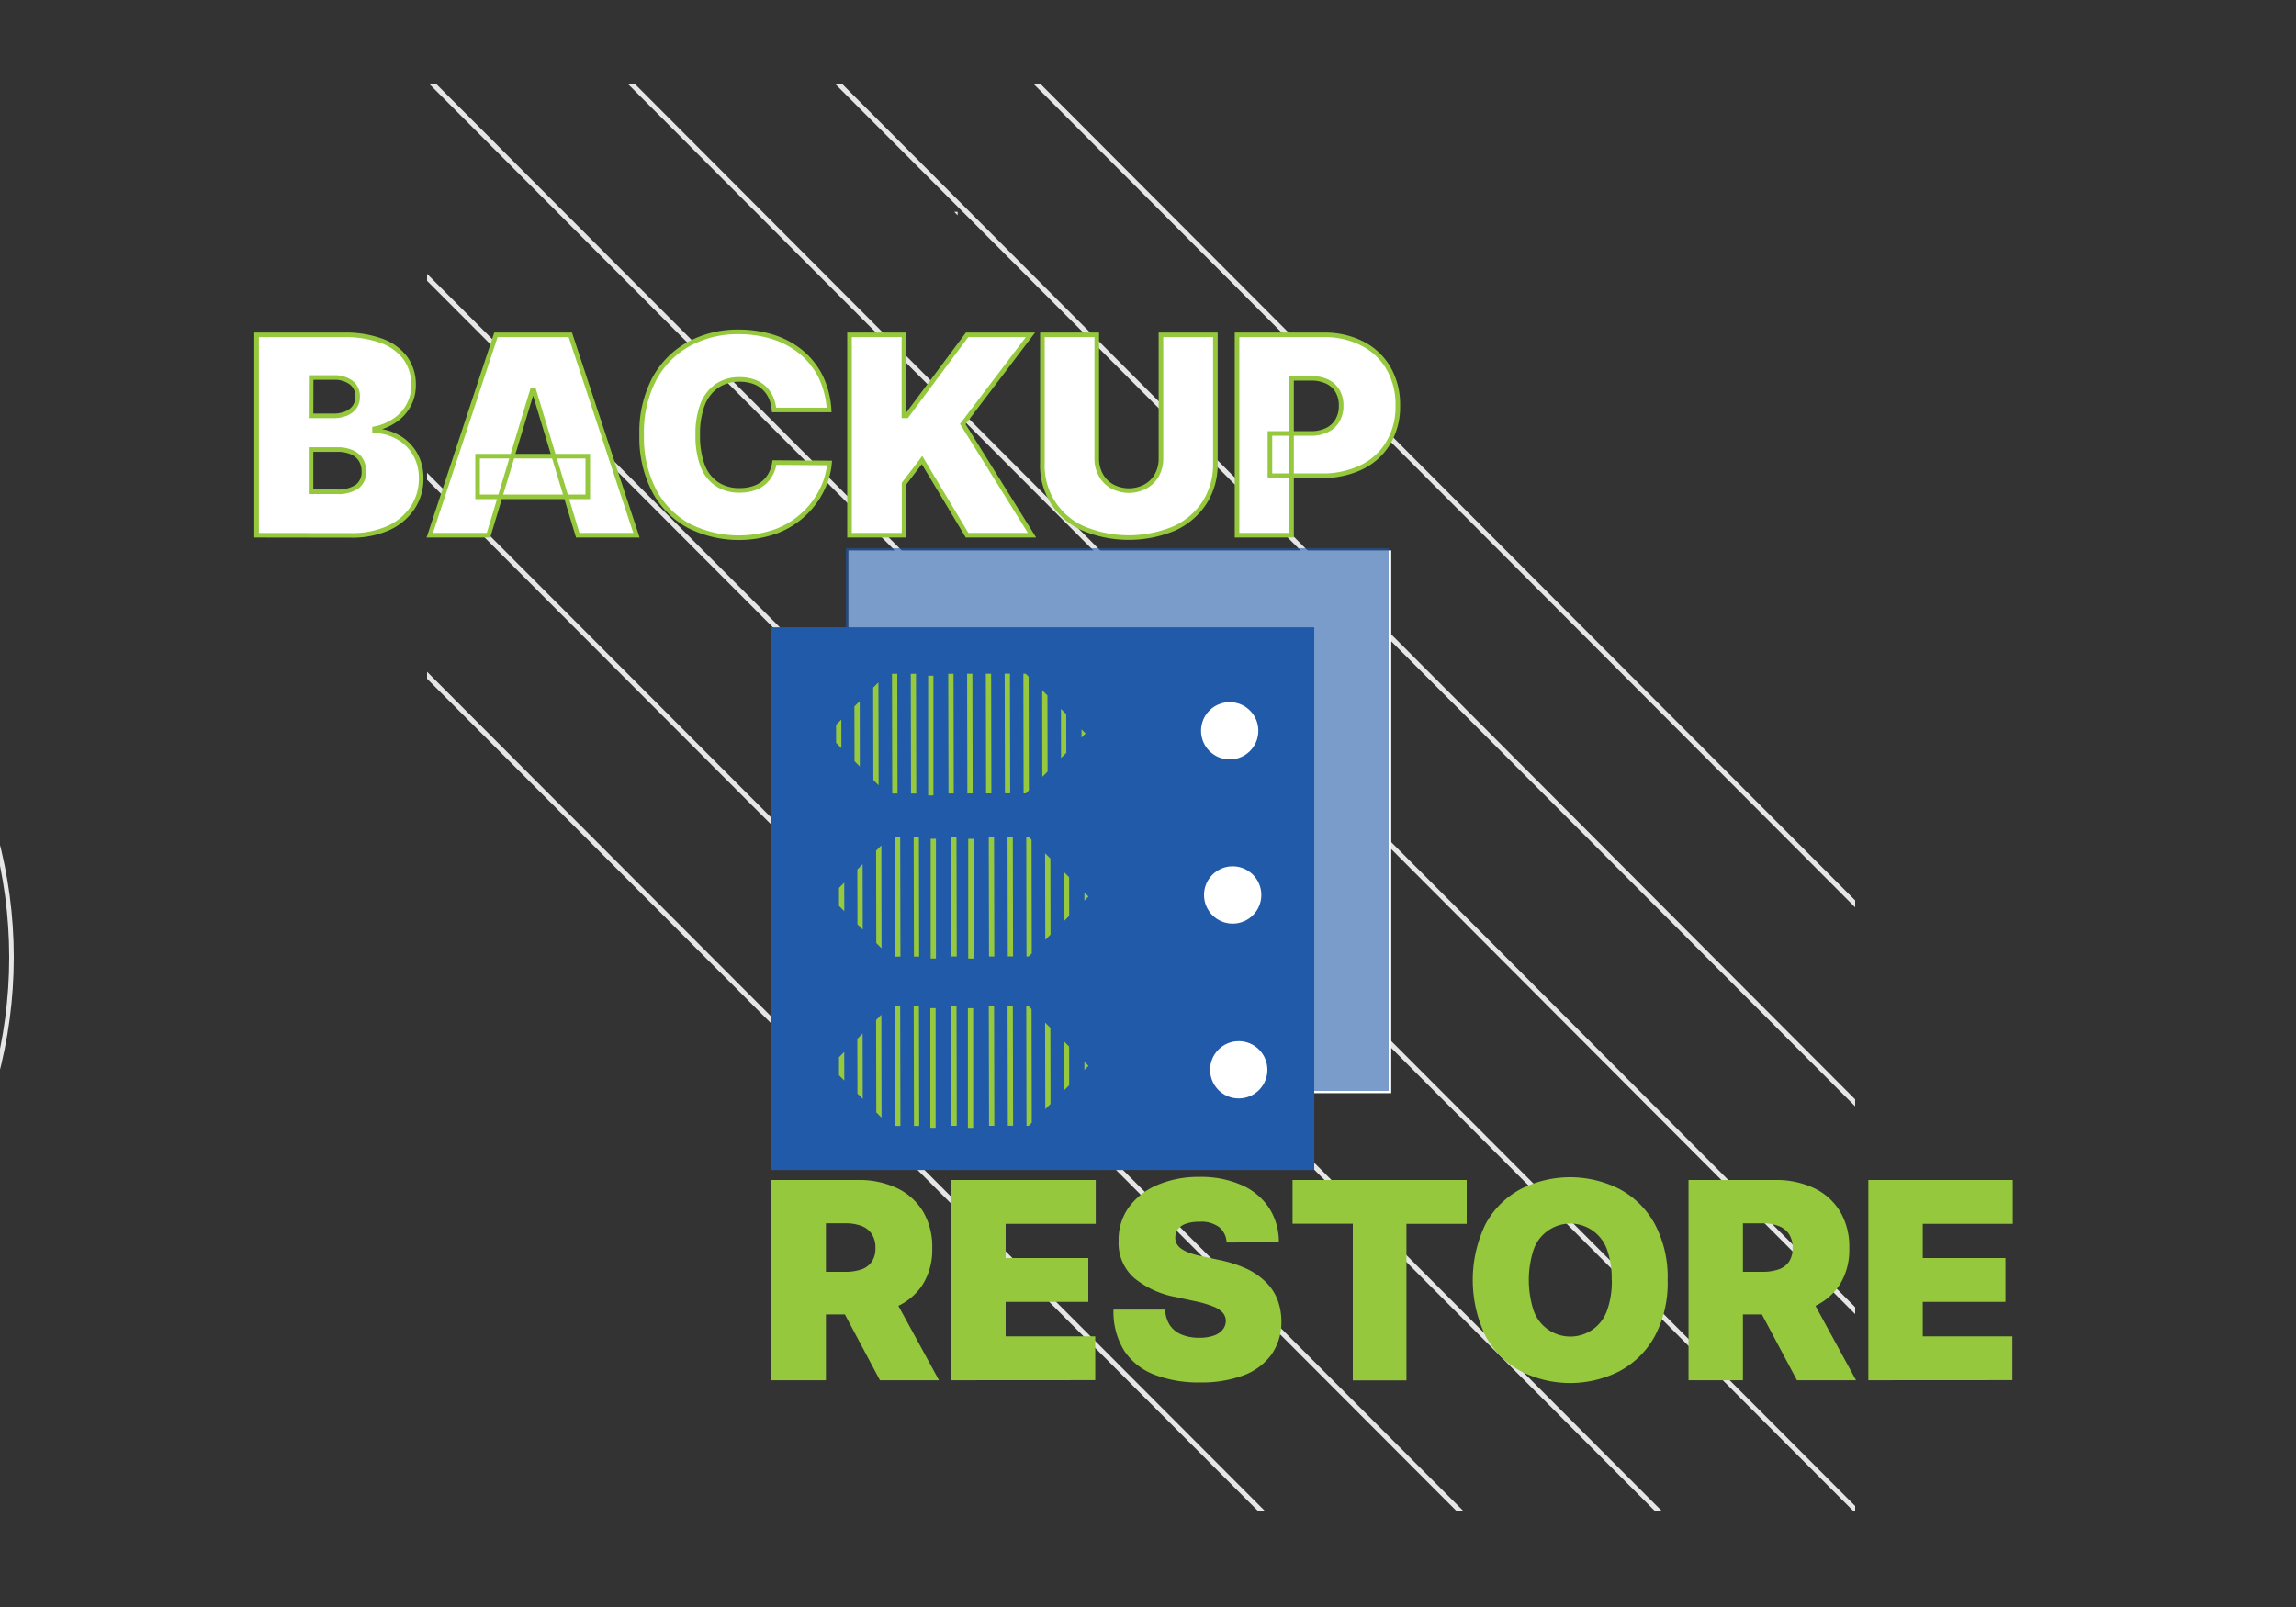 <svg xmlns="http://www.w3.org/2000/svg" viewBox="0 0 500 350"><rect x="0" y="0" width="500" height="350" fill="#333333" stroke="none"/><defs><style>.cls-1{fill:#e6e6e6;}.cls-2{fill:none;stroke:#e6e6e6;stroke-miterlimit:10;}.cls-3,.cls-7{fill:#fff;}.cls-4,.cls-5{fill:#215aa8;}.cls-4{opacity:0.6;}.cls-6{fill:#95c83d;}.cls-7{stroke:#95c83d;}.cls-8{fill:#96c93d;}</style></defs><g id="Server"><polygon class="cls-1" points="208.54 46.89 208.54 46.13 207.79 46.13 208.54 46.89"/><polygon class="cls-1" points="136.66 18.2 404 286.21 404 284.7 138.17 18.2 136.66 18.2"/><polygon class="cls-1" points="93.4 18.2 403.7 329.2 404 329.2 404 328 94.91 18.2 93.4 18.2"/><polygon class="cls-1" points="93 61.16 360.49 329.2 362 329.2 93 59.64 93 61.16"/><polygon class="cls-1" points="93 104.5 317.28 329.2 318.79 329.2 93 102.98 93 104.5"/><polygon class="cls-1" points="93 147.83 274.06 329.2 275.57 329.2 93 146.31 93 147.83"/><polygon class="cls-1" points="225 18.2 404 197.62 404 196.1 226.5 18.2 225 18.2"/><polygon class="cls-1" points="181.8 18.2 404 240.96 404 239.44 183.31 18.2 181.8 18.2"/><circle class="cls-2" cx="-98.5" cy="208.5" r="101"/><rect class="cls-3" x="184.76" y="119.88" width="118.21" height="118.21"/><rect class="cls-4" x="184.2" y="119.39" width="118.21" height="118.21"/><rect class="cls-5" x="168" y="136.62" width="118.21" height="118.21"/><circle class="cls-3" cx="267.79" cy="159.16" r="6.24"/><circle class="cls-3" cx="268.44" cy="194.92" r="6.24"/><circle class="cls-3" cx="269.76" cy="233" r="6.24"/><path class="cls-6" d="M168,300.61V257h18.84a19.24,19.24,0,0,1,8.5,1.77,13.24,13.24,0,0,1,5.67,5.1,15,15,0,0,1,2,8,14.25,14.25,0,0,1-2.08,7.91,13,13,0,0,1-5.81,4.86,21.65,21.65,0,0,1-8.73,1.64H175.17V277H184a10.66,10.66,0,0,0,3.56-.52,4.47,4.47,0,0,0,2.28-1.67,5.12,5.12,0,0,0,.8-3,5.28,5.28,0,0,0-.8-3.05A4.66,4.66,0,0,0,187.6,267a9.88,9.88,0,0,0-3.56-.57h-4.18v34.18Zm25.57-20,10.91,20H191.62l-10.65-20Z"/><path class="cls-6" d="M207.17,300.61V257h31.45v9.55H219V274h18v9.55H219v7.5h19.51v9.54Z"/><path class="cls-6" d="M267.12,270.61a4.57,4.57,0,0,0-1.59-3.32,6.5,6.5,0,0,0-4.29-1.2,8.62,8.62,0,0,0-3,.44,3.71,3.71,0,0,0-1.72,1.18,2.88,2.88,0,0,0-.57,1.71,2.63,2.63,0,0,0,.28,1.41A3.13,3.13,0,0,0,257.3,272a7.77,7.77,0,0,0,1.85.91,19.37,19.37,0,0,0,2.69.72l3.58.77a27.35,27.35,0,0,1,6.2,2,14.94,14.94,0,0,1,4.21,3,10.7,10.7,0,0,1,2.42,3.8,13.42,13.42,0,0,1,.8,4.6A12.3,12.3,0,0,1,276.9,295a13.18,13.18,0,0,1-6.08,4.54,26.1,26.1,0,0,1-9.49,1.55,26.76,26.76,0,0,1-9.92-1.68,13.76,13.76,0,0,1-6.57-5.19,16,16,0,0,1-2.35-9h11.25a6.63,6.63,0,0,0,1,3.37,5.57,5.57,0,0,0,2.53,2.06,9.71,9.71,0,0,0,3.88.71,9.36,9.36,0,0,0,3.18-.47,4.31,4.31,0,0,0,1.94-1.3,3.07,3.07,0,0,0,.68-1.9,2.75,2.75,0,0,0-.65-1.76,5.44,5.44,0,0,0-2.06-1.36,23.23,23.23,0,0,0-3.85-1.14l-4.35-.94a19.78,19.78,0,0,1-9.13-4.21,10.12,10.12,0,0,1-3.31-8.06,12.06,12.06,0,0,1,2.22-7.28,14.82,14.82,0,0,1,6.25-4.87,22.76,22.76,0,0,1,9.17-1.74,21.76,21.76,0,0,1,9.14,1.77,13.77,13.77,0,0,1,6,5,13.63,13.63,0,0,1,2.12,7.49Z"/><path class="cls-6" d="M281.48,266.52V257H319.4v9.55H306.28v34.09H294.6V266.52Z"/><path class="cls-6" d="M363.16,278.79a24.58,24.58,0,0,1-2.83,12.29,18.92,18.92,0,0,1-7.65,7.56,23.71,23.71,0,0,1-21.51,0,19,19,0,0,1-7.63-7.59,28.06,28.06,0,0,1,0-24.52,18.82,18.82,0,0,1,7.63-7.56,23.79,23.79,0,0,1,21.51,0,18.92,18.92,0,0,1,7.65,7.56A24.54,24.54,0,0,1,363.16,278.79Zm-12.19,0a18.5,18.5,0,0,0-1-6.61,8.47,8.47,0,0,0-16,0,21.56,21.56,0,0,0,0,13.23,8.47,8.47,0,0,0,16,0A18.56,18.56,0,0,0,351,278.79Z"/><path class="cls-6" d="M367.71,300.61V257h18.84a19.24,19.24,0,0,1,8.5,1.77,13.24,13.24,0,0,1,5.67,5.1,15,15,0,0,1,2,8,14.33,14.33,0,0,1-2.07,7.91,13,13,0,0,1-5.82,4.86,21.62,21.62,0,0,1-8.73,1.64H374.87V277h8.87a10.76,10.76,0,0,0,3.57-.52,4.49,4.49,0,0,0,2.27-1.67,5.12,5.12,0,0,0,.8-3,5.28,5.28,0,0,0-.8-3.05,4.68,4.68,0,0,0-2.27-1.75,10,10,0,0,0-3.57-.57h-4.18v34.18Zm25.57-20,10.91,20H391.32l-10.65-20Z"/><path class="cls-6" d="M406.87,300.61V257h31.45v9.55h-19.6V274h18v9.55h-18v7.5h19.51v9.54Z"/><path class="cls-7" d="M55.88,116.57V72.93H74.8a23.05,23.05,0,0,1,8.39,1.34,11.08,11.08,0,0,1,5.13,3.79,9.74,9.74,0,0,1,1.74,5.78A9.13,9.13,0,0,1,89,88.23a9.34,9.34,0,0,1-3,3.31,11.52,11.52,0,0,1-4.43,1.84v.43a11,11,0,0,1,5.12,1.42,9.87,9.87,0,0,1,3.66,3.6,10.29,10.29,0,0,1,1.36,5.38,11.23,11.23,0,0,1-1.86,6.37A12.58,12.58,0,0,1,84.6,115a19.28,19.28,0,0,1-8.18,1.6Zm11.85-26h4.86a7.18,7.18,0,0,0,2.75-.49,4.26,4.26,0,0,0,1.86-1.42,3.72,3.72,0,0,0,.67-2.27,3.63,3.63,0,0,0-1.45-3.1,6,6,0,0,0-3.66-1.07h-5Zm0,16.53h5.54A7.43,7.43,0,0,0,77.74,106a3.88,3.88,0,0,0,1.5-3.32,4.62,4.62,0,0,0-.71-2.6,4.4,4.4,0,0,0-2-1.62,7.81,7.81,0,0,0-3.1-.55H67.73Z"/><path class="cls-7" d="M106.38,116.57H93.59L108,72.93h16.2l14.4,43.64H125.81L116.26,85h-.34ZM104,99.35h24v8.86H104Z"/><path class="cls-7" d="M180.56,89.29h-12a8.24,8.24,0,0,0-.67-2.7,6.42,6.42,0,0,0-1.49-2.1,6.56,6.56,0,0,0-2.29-1.37,9,9,0,0,0-3.05-.48,8.57,8.57,0,0,0-5,1.45,8.83,8.83,0,0,0-3.11,4.16,18,18,0,0,0-1,6.5,18.34,18.34,0,0,0,1.07,6.7,8.43,8.43,0,0,0,3.13,4,8.71,8.71,0,0,0,4.92,1.35,9.57,9.57,0,0,0,2.94-.42,6.62,6.62,0,0,0,2.26-1.2,6.32,6.32,0,0,0,1.56-1.91,7.4,7.4,0,0,0,.82-2.52l12,.08a16,16,0,0,1-1.56,5.64,18.13,18.13,0,0,1-3.8,5.28,18.36,18.36,0,0,1-6.08,3.89,24.22,24.22,0,0,1-19.19-1.11,18.55,18.55,0,0,1-7.52-7.58,25.07,25.07,0,0,1-2.76-12.25,24.79,24.79,0,0,1,2.81-12.29,18.91,18.91,0,0,1,7.59-7.56,22.13,22.13,0,0,1,10.65-2.57,24.59,24.59,0,0,1,7.61,1.13,18.45,18.45,0,0,1,6.09,3.29,16.58,16.58,0,0,1,4.22,5.32A19.37,19.37,0,0,1,180.56,89.29Z"/><path class="cls-7" d="M185,116.57V72.93h11.85V90.57h.59L210.6,72.93h13.8L209.66,92.36l15.08,24.21H210.6l-9.81-16.37-3.91,5.12v11.25Z"/><path class="cls-7" d="M252.82,72.93h11.85v27.95a15.33,15.33,0,0,1-2.38,8.62,15.57,15.57,0,0,1-6.61,5.61,25.69,25.69,0,0,1-19.73,0A14.88,14.88,0,0,1,227,100.88V72.93h11.84V99.86a7.19,7.19,0,0,0,.9,3.61,6.29,6.29,0,0,0,2.48,2.48,7.71,7.71,0,0,0,7.23,0,6.36,6.36,0,0,0,2.48-2.48,7.29,7.29,0,0,0,.89-3.61Z"/><path class="cls-7" d="M269.39,116.57V72.93h18.84a18,18,0,0,1,8.5,1.92,13.84,13.84,0,0,1,5.67,5.39,15.8,15.8,0,0,1,2,8.11,15.3,15.3,0,0,1-2.08,8.12,13.79,13.79,0,0,1-5.81,5.29,19.52,19.52,0,0,1-8.73,1.85H276.55v-9.2h8.87a7.9,7.9,0,0,0,3.56-.74,5.28,5.28,0,0,0,2.28-2.1,6.18,6.18,0,0,0,.8-3.22,6.06,6.06,0,0,0-.8-3.2A5.23,5.23,0,0,0,289,83.1a8.19,8.19,0,0,0-3.56-.71h-4.18v34.18Z"/></g><g id="Layer_1-4" data-name="Layer 1"><polygon class="cls-8" points="186.07 153.85 186.09 165.79 187.24 166.94 187.22 152.71 186.07 153.85"/><polygon class="cls-8" points="190.15 149.76 190.19 169.88 191.34 171.03 191.29 148.62 190.15 149.76"/><rect class="cls-8" x="194.26" y="146.77" width="1.15" height="26.07" transform="translate(-0.32 0.39) rotate(-0.12)"/><rect class="cls-8" x="198.35" y="146.77" width="1.14" height="26.07" transform="translate(-0.32 0.4) rotate(-0.12)"/><rect class="cls-8" x="202.44" y="146.76" width="1.15" height="26.07" transform="matrix(1, 0, 0, 1, -0.32, 0.41)"/><rect class="cls-8" x="206.52" y="146.76" width="1.15" height="26.07" transform="translate(-0.33 0.42) rotate(-0.12)"/><rect class="cls-8" x="210.62" y="146.75" width="1.15" height="26.07" transform="translate(-0.32 0.43) rotate(-0.12)"/><rect class="cls-8" x="214.7" y="146.74" width="1.15" height="26.07" transform="translate(-0.32 0.44) rotate(-0.12)"/><rect class="cls-8" x="218.8" y="146.74" width="1.15" height="26.07" transform="translate(-0.32 0.44) rotate(-0.12)"/><polygon class="cls-8" points="223.35 146.73 222.86 146.73 222.91 172.8 223.39 172.8 224.06 172.13 224.01 147.38 223.35 146.73"/><polygon class="cls-8" points="228.13 168.04 228.1 151.47 226.96 150.32 226.99 169.19 228.13 168.04"/><polygon class="cls-8" points="182.07 157.87 182.08 161.79 183.23 162.94 183.22 156.72 182.07 157.87"/><polygon class="cls-8" points="232.21 163.96 232.19 155.55 231.04 154.4 231.06 165.1 232.21 163.96"/><polygon class="cls-8" points="236.41 159.75 235.52 158.86 235.52 160.64 236.41 159.75"/><polygon class="cls-8" points="186.7 189.37 186.73 201.31 187.88 202.46 187.85 188.22 186.7 189.37"/><polygon class="cls-8" points="190.79 185.27 190.83 205.4 191.97 206.54 191.93 184.13 190.79 185.27"/><rect class="cls-8" x="194.89" y="182.29" width="1.15" height="26.07" transform="translate(-0.39 0.4) rotate(-0.12)"/><rect class="cls-8" x="198.99" y="182.28" width="1.14" height="26.07" transform="translate(-0.4 0.41) rotate(-0.12)"/><rect class="cls-8" x="203.07" y="182.28" width="1.15" height="26.07" transform="matrix(1, 0, 0, 1, -0.4, 0.41)"/><rect class="cls-8" x="207.16" y="182.27" width="1.15" height="26.07" transform="translate(-0.4 0.42) rotate(-0.12)"/><rect class="cls-8" x="211.25" y="182.27" width="1.15" height="26.07" transform="matrix(1, 0, 0, 1, -0.4, 0.43)"/><rect class="cls-8" x="215.34" y="182.26" width="1.15" height="26.07" transform="translate(-0.4 0.44) rotate(-0.12)"/><rect class="cls-8" x="219.43" y="182.25" width="1.15" height="26.07" transform="translate(-0.4 0.45) rotate(-0.12)"/><polygon class="cls-8" points="223.99 182.25 223.49 182.25 223.54 208.32 224.03 208.31 224.69 207.65 224.64 182.9 223.99 182.25"/><polygon class="cls-8" points="228.77 203.56 228.74 186.98 227.59 185.84 227.63 204.7 228.77 203.56"/><polygon class="cls-8" points="182.71 193.38 182.71 197.31 183.86 198.46 183.85 192.23 182.71 193.38"/><polygon class="cls-8" points="232.84 199.47 232.83 191.06 231.68 189.91 231.7 200.62 232.84 199.47"/><polygon class="cls-8" points="237.04 195.26 236.15 194.37 236.15 196.15 237.04 195.26"/><polygon class="cls-8" points="186.7 226.25 186.73 238.19 187.88 239.34 187.85 225.1 186.7 226.25"/><polygon class="cls-8" points="190.79 222.16 190.83 242.28 191.97 243.42 191.93 221.01 190.79 222.16"/><rect class="cls-8" x="194.89" y="219.17" width="1.15" height="26.07" transform="translate(-0.47 0.4) rotate(-0.12)"/><rect class="cls-8" x="198.99" y="219.16" width="1.14" height="26.07" transform="translate(-0.47 0.41) rotate(-0.12)"/><rect class="cls-8" x="203.07" y="219.16" width="1.15" height="26.07" transform="matrix(1, 0, 0, 1, -0.47, 0.41)"/><rect class="cls-8" x="207.16" y="219.15" width="1.15" height="26.07" transform="translate(-0.47 0.42) rotate(-0.12)"/><rect class="cls-8" x="211.25" y="219.15" width="1.15" height="26.07" transform="matrix(1, 0, 0, 1, -0.47, 0.43)"/><rect class="cls-8" x="215.34" y="219.14" width="1.15" height="26.07" transform="translate(-0.47 0.44) rotate(-0.12)"/><rect class="cls-8" x="219.43" y="219.13" width="1.15" height="26.07" transform="translate(-0.47 0.45) rotate(-0.12)"/><polygon class="cls-8" points="223.99 219.13 223.49 219.13 223.54 245.2 224.03 245.2 224.69 244.53 224.64 219.78 223.99 219.13"/><polygon class="cls-8" points="228.77 240.44 228.74 223.86 227.59 222.72 227.63 241.58 228.77 240.44"/><polygon class="cls-8" points="182.71 230.26 182.71 234.19 183.86 235.34 183.85 229.11 182.71 230.26"/><polygon class="cls-8" points="232.84 236.35 232.83 227.94 231.68 226.79 231.7 237.5 232.84 236.35"/><polygon class="cls-8" points="237.04 232.14 236.15 231.25 236.15 233.03 237.04 232.14"/></g></svg>